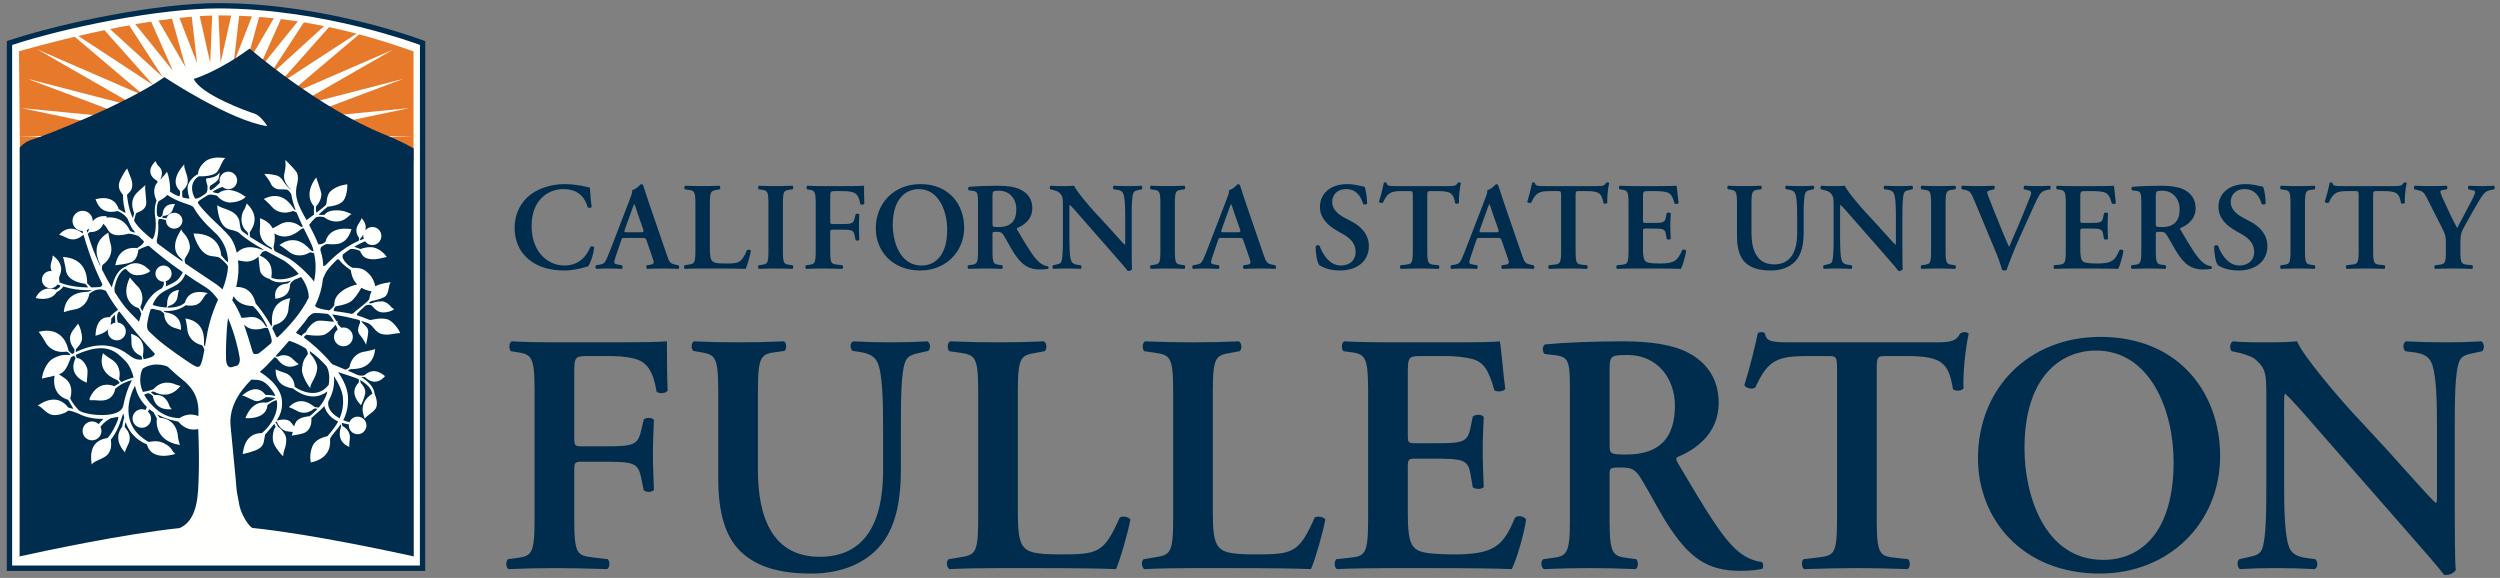 <svg xmlns="http://www.w3.org/2000/svg" width="186" height="43" viewBox="0 0 186 43">
  <rect x="0" y="0" width="186" height="43" fill="#808080" stroke="none"/>
  <g fill="none" fill-rule="evenodd">
    <path fill="#002D4D" d="M46.032 25.471C47.66 25.471 49.086 25.446 49.62 25.395 49.62 25.954 49.62 27.862 49.671 29.059 49.569 29.263 49.111 29.313 48.857 29.161 48.602 27.685 48.195 26.947 47.228 26.693 46.541 26.514 45.904 26.489 45.09 26.489L43.792 26.489C42.724 26.489 42.724 26.54 42.724 27.965L42.724 32.52C42.724 33.156 42.749 33.207 43.335 33.207L44.836 33.207C47.05 33.207 47.432 33.156 47.686 32.087L47.89 31.222C48.042 31.044 48.525 31.044 48.653 31.247 48.627 31.909 48.577 32.851 48.577 33.792 48.577 34.733 48.627 35.65 48.653 36.439 48.525 36.642 48.042 36.642 47.89 36.464L47.686 35.472C47.457 34.403 47.05 34.352 44.836 34.352L43.335 34.352C42.749 34.352 42.724 34.403 42.724 35.039L42.724 38.601C42.724 41.298 42.953 41.324 44.149 41.477L45.218 41.604C45.396 41.782 45.37 42.24 45.167 42.342 43.538 42.291 42.393 42.265 41.274 42.265 40.154 42.265 39.009 42.291 37.838 42.342 37.635 42.24 37.609 41.782 37.788 41.604L38.347 41.528C39.543 41.375 39.772 41.298 39.772 38.601L39.772 29.135C39.772 26.437 39.543 26.361 38.347 26.184L38.016 26.132C37.838 25.954 37.864 25.496 38.067 25.395 38.957 25.446 40.103 25.471 41.223 25.471L46.032 25.471M53.437 29.135C53.437 26.437 53.208 26.387 52.012 26.184L51.58 26.107C51.402 25.929 51.427 25.496 51.63 25.395 52.649 25.446 53.794 25.47 54.913 25.47 56.058 25.47 57.203 25.446 58.323 25.395 58.527 25.496 58.552 25.929 58.374 26.107L57.814 26.184C56.618 26.336 56.389 26.437 56.389 29.135L56.389 34.963C56.389 38.475 57.458 41.426 60.995 41.426 64.329 41.426 65.702 38.907 65.702 35.039L65.702 31.858C65.702 29.95 65.677 27.583 65.219 26.845 64.99 26.463 64.583 26.285 63.947 26.184L63.438 26.107C63.209 25.929 63.234 25.471 63.489 25.395 64.354 25.446 65.321 25.47 66.313 25.47 67.382 25.47 68.069 25.446 69.011 25.395 69.214 25.522 69.265 25.929 69.061 26.107L68.502 26.234C68.018 26.336 67.56 26.437 67.382 26.845 67.026 27.608 67.026 29.848 67.026 31.858L67.026 34.886C67.026 37.202 66.669 39.339 65.346 40.765 64.023 42.189 62.114 42.673 60.359 42.673 57.967 42.673 56.287 42.164 55.117 41.044 53.972 39.95 53.437 38.169 53.437 35.598L53.437 29.135M75.729 38.067C75.729 39.339 75.78 40.256 76.162 40.688 76.467 41.044 76.874 41.248 78.91 41.248 81.735 41.248 82.142 41.12 83.312 38.499 83.566 38.372 83.974 38.449 84.101 38.653 83.897 39.721 83.338 41.655 83.033 42.342 81.963 42.291 79.776 42.265 76.925 42.265L74.278 42.265C72.981 42.265 71.708 42.291 70.64 42.342 70.436 42.24 70.36 41.732 70.589 41.604L71.352 41.477C72.548 41.274 72.777 41.248 72.777 38.601L72.777 29.135C72.777 26.489 72.548 26.413 71.352 26.234L70.64 26.132C70.462 26.005 70.462 25.496 70.691 25.395 71.963 25.446 73.108 25.47 74.278 25.47 75.398 25.47 76.543 25.446 77.663 25.395 77.892 25.496 77.918 26.005 77.714 26.132L77.154 26.234C75.958 26.437 75.729 26.489 75.729 29.135L75.729 38.067M90.234 38.067C90.234 39.339 90.285 40.256 90.667 40.688 90.972 41.044 91.38 41.248 93.415 41.248 96.24 41.248 96.647 41.12 97.818 38.499 98.072 38.372 98.479 38.449 98.606 38.653 98.403 39.721 97.843 41.655 97.537 42.342 96.468 42.291 94.28 42.265 91.43 42.265L88.784 42.265C87.486 42.265 86.214 42.291 85.145 42.342 84.941 42.24 84.865 41.732 85.094 41.604L85.857 41.477C87.053 41.274 87.283 41.248 87.283 38.601L87.283 29.135C87.283 26.489 87.053 26.413 85.857 26.234L85.145 26.132C84.967 26.005 84.967 25.496 85.196 25.395 86.468 25.446 87.613 25.47 88.784 25.47 89.904 25.47 91.049 25.446 92.168 25.395 92.397 25.496 92.422 26.005 92.219 26.132L91.659 26.234C90.463 26.437 90.234 26.489 90.234 29.135L90.234 38.067M101.788 29.135C101.788 26.437 101.559 26.336 100.363 26.184L99.956 26.132C99.777 25.954 99.803 25.496 100.007 25.395 100.974 25.446 102.17 25.471 103.29 25.471L108.149 25.471C109.778 25.471 111.254 25.446 111.585 25.395 111.687 25.827 111.839 27.838 111.992 28.931 111.89 29.135 111.381 29.186 111.177 29.033 110.771 27.557 110.389 26.947 109.575 26.718 108.99 26.565 108.226 26.489 107.539 26.489L105.834 26.489C104.74 26.489 104.74 26.54 104.74 27.99L104.74 32.291C104.74 32.952 104.766 32.977 105.351 32.977L106.572 32.977C108.786 32.977 109.168 32.952 109.397 31.858L109.575 30.993C109.778 30.815 110.262 30.815 110.389 31.018 110.364 31.706 110.313 32.621 110.313 33.563 110.313 34.53 110.364 35.42 110.389 36.235 110.262 36.413 109.778 36.413 109.575 36.26L109.397 35.242C109.218 34.174 108.786 34.123 106.572 34.123L105.351 34.123C104.766 34.123 104.74 34.174 104.74 34.81L104.74 38.041C104.74 39.339 104.79 40.256 105.172 40.688 105.477 41.044 105.911 41.222 108.048 41.248 111.28 41.274 111.839 40.561 112.73 38.499 112.959 38.322 113.392 38.398 113.545 38.653 113.392 39.721 112.832 41.655 112.475 42.342 111.356 42.291 109.168 42.265 106.19 42.265L103.29 42.265C102.17 42.265 100.618 42.291 99.472 42.342 99.269 42.24 99.243 41.782 99.421 41.604L100.363 41.502C101.559 41.375 101.788 41.298 101.788 38.601L101.788 29.135M119.753 32.952C119.753 33.766 119.753 33.817 120.975 33.817 123.469 33.817 124.614 32.596 124.614 30.178 124.614 28.168 123.316 26.413 121.102 26.413 119.779 26.413 119.753 26.489 119.753 27.66L119.753 32.952zM116.802 29.288C116.802 26.845 116.776 26.54 115.58 26.413L114.918 26.336C114.74 26.158 114.74 25.75 114.944 25.623 116.547 25.471 118.71 25.395 120.796 25.395 122.782 25.395 124.512 25.649 125.632 26.26 126.93 26.947 127.871 28.143 127.871 29.975 127.871 32.316 126.064 33.486 124.818 33.996 124.665 34.072 124.716 34.275 124.818 34.428 126.853 37.863 128.125 40.026 129.321 41.019 130.034 41.629 130.772 41.782 131.077 41.808 131.205 41.91 131.205 42.189 131.128 42.317 130.822 42.393 130.339 42.469 129.449 42.469 127.006 42.469 125.683 41.477 124.13 39.11 123.443 38.041 122.731 36.642 122.12 35.65 121.662 34.886 121.382 34.784 120.542 34.784 119.779 34.784 119.753 34.81 119.753 35.344L119.753 38.601C119.753 41.298 119.982 41.375 121.178 41.528L121.739 41.604C121.917 41.782 121.891 42.24 121.687 42.342 120.568 42.291 119.423 42.265 118.303 42.265 117.184 42.265 116.039 42.291 114.868 42.342 114.664 42.24 114.588 41.782 114.817 41.604L115.377 41.528C116.572 41.375 116.802 41.298 116.802 38.601L116.802 29.288 116.802 29.288zM136.676 27.608C136.676 26.54 136.651 26.489 135.989 26.489L134.564 26.489C132.223 26.489 131.536 26.769 130.595 28.83 130.417 28.983 129.882 28.906 129.78 28.652 130.213 27.278 130.595 25.7 130.773 24.809 130.824 24.733 130.926 24.708 131.053 24.708 131.155 24.708 131.256 24.733 131.307 24.809 131.434 25.446 131.791 25.471 133.521 25.471L143.903 25.471C145.15 25.471 145.532 25.395 145.837 24.809 145.939 24.758 146.041 24.708 146.143 24.708 146.295 24.708 146.423 24.758 146.473 24.835 146.219 25.878 146.015 28.066 146.092 28.881 145.964 29.084 145.532 29.135 145.302 28.957 144.972 26.972 144.488 26.489 141.766 26.489L140.315 26.489C139.654 26.489 139.628 26.54 139.628 27.608L139.628 38.601C139.628 41.298 139.857 41.375 141.053 41.502L141.969 41.604C142.148 41.782 142.122 42.24 141.919 42.342 140.443 42.291 139.298 42.265 138.178 42.265 137.058 42.265 135.862 42.291 134.233 42.342 134.03 42.24 134.005 41.732 134.183 41.604L135.252 41.477C136.448 41.324 136.676 41.298 136.676 38.601L136.676 27.608M150.622 33.36C150.622 36.871 152.123 41.655 156.474 41.655 159.375 41.655 161.716 39.492 161.716 34.377 161.716 30.535 159.986 26.081 155.94 26.081 153.396 26.081 150.622 27.939 150.622 33.36zM165.177 33.919C165.177 38.932 161.36 42.673 156.22 42.673 150.469 42.673 147.161 38.627 147.161 34.097 147.161 28.906 150.927 25.064 156.271 25.064 162.149 25.064 165.177 29.288 165.177 33.919L165.177 33.919zM182.635 37.94C182.635 38.703 182.635 41.833 182.711 42.418 182.508 42.699 182.151 42.8 181.846 42.774 181.438 42.24 180.701 41.375 178.869 39.289L172.914 32.494C171.285 30.611 170.445 29.67 170.013 29.288 169.937 29.288 169.937 29.568 169.937 30.917L169.937 35.878C169.937 37.787 169.962 40.128 170.395 40.891 170.624 41.274 171.057 41.451 171.693 41.528L172.252 41.604C172.481 41.782 172.456 42.265 172.202 42.342 171.26 42.291 170.268 42.265 169.3 42.265 168.232 42.265 167.545 42.291 166.654 42.342 166.45 42.215 166.4 41.782 166.603 41.604L167.163 41.477C167.647 41.375 168.105 41.298 168.283 40.891 168.614 40.103 168.614 37.889 168.614 35.878L168.614 29.848C168.614 27.862 168.639 27.456 167.774 26.718 167.494 26.489 166.781 26.285 166.425 26.209L166.043 26.132C165.865 25.98 165.89 25.471 166.146 25.395 167.112 25.496 168.512 25.47 169.147 25.47 169.682 25.47 170.293 25.446 170.904 25.395 171.336 26.489 174.11 29.695 175.001 30.662L177.545 33.41C178.614 34.581 180.981 37.278 181.235 37.431 181.311 37.354 181.311 37.227 181.311 36.82L181.311 31.858C181.311 29.95 181.286 27.608 180.828 26.845 180.599 26.463 180.192 26.285 179.556 26.209L178.97 26.132C178.741 25.954 178.767 25.471 179.021 25.395 180.014 25.446 180.955 25.47 181.948 25.47 183.041 25.47 183.703 25.446 184.619 25.395 184.823 25.522 184.874 25.954 184.67 26.132L184.085 26.26C183.602 26.361 183.169 26.437 182.991 26.845 182.635 27.634 182.635 29.848 182.635 31.858L182.635 37.94M44.02 15.406C43.955 15.481 43.788 15.49 43.723 15.425 43.565 14.84 43.147 14.069 41.921 14.069 40.741 14.069 39.552 14.905 39.552 16.809 39.552 18.788 40.788 19.754 41.986 19.754 43.156 19.754 43.667 18.973 43.927 18.37 44.011 18.286 44.16 18.323 44.206 18.407 44.141 19.029 43.89 19.642 43.76 19.819 43.649 19.837 43.537 19.874 43.435 19.902 43.231 19.967 42.59 20.125 41.986 20.125 41.066 20.125 40.277 19.939 39.608 19.503 38.856 19.011 38.289 18.165 38.289 16.948 38.289 15.862 38.772 15.016 39.459 14.487 40.147 13.967 41.085 13.697 42.023 13.697 42.553 13.697 43.194 13.79 43.63 13.902 43.742 13.929 43.807 13.939 43.89 13.957 43.909 14.171 43.927 14.719 44.02 15.406M47.623 17.283C47.883 17.283 47.92 17.264 47.846 17.041L47.456 15.927C47.289 15.434 47.242 15.258 47.196 15.193L47.177 15.193C47.14 15.258 47.057 15.49 46.899 15.927L46.509 17.013C46.416 17.283 46.434 17.283 46.657 17.283L47.623 17.283zM46.509 17.701C46.267 17.701 46.276 17.701 46.193 17.952L45.812 19.066C45.627 19.614 45.664 19.633 46.007 19.689L46.276 19.735C46.341 19.8 46.332 19.967 46.258 20.004 45.96 19.985 45.654 19.985 45.274 19.977 44.967 19.977 44.679 19.985 44.354 20.004 44.289 19.958 44.28 19.819 44.345 19.735L44.623 19.689C44.893 19.642 44.995 19.568 45.134 19.261 45.246 19.02 45.394 18.63 45.589 18.128L46.861 14.821C46.973 14.524 47.066 14.301 47.038 14.143 47.363 14.078 47.67 13.697 47.688 13.697 47.763 13.697 47.809 13.725 47.846 13.772 47.995 14.19 48.116 14.626 48.264 15.044L49.602 18.936C49.815 19.559 49.862 19.614 50.336 19.707L50.475 19.735C50.549 19.8 50.549 19.958 50.484 20.004 50.103 19.985 49.76 19.977 49.277 19.977 48.877 19.977 48.469 19.995 48.143 20.004 48.069 19.958 48.06 19.791 48.116 19.735L48.32 19.707C48.654 19.661 48.701 19.605 48.561 19.215L48.125 17.952C48.041 17.701 48.004 17.701 47.744 17.701L46.509 17.701 46.509 17.701zM52.815 18.444C52.815 18.908 52.834 19.243 52.973 19.401 53.085 19.531 53.233 19.605 53.976 19.605 55.007 19.605 55.156 19.559 55.583 18.602 55.676 18.555 55.824 18.583 55.871 18.658 55.797 19.048 55.592 19.754 55.481 20.004 55.091 19.985 54.292 19.977 53.251 19.977L52.286 19.977C51.812 19.977 51.348 19.985 50.957 20.004 50.883 19.967 50.855 19.782 50.939 19.735L51.218 19.689C51.654 19.614 51.738 19.605 51.738 18.639L51.738 15.183C51.738 14.217 51.654 14.19 51.218 14.124L50.957 14.087C50.893 14.041 50.893 13.855 50.976 13.818 51.441 13.837 51.859 13.846 52.286 13.846 52.695 13.846 53.113 13.837 53.521 13.818 53.604 13.855 53.614 14.041 53.539 14.087L53.336 14.124C52.899 14.199 52.815 14.217 52.815 15.183L52.815 18.444M58.248 18.639C58.248 19.624 58.332 19.651 58.768 19.707L58.973 19.735C59.038 19.8 59.028 19.967 58.954 20.004 58.545 19.985 58.127 19.977 57.719 19.977 57.31 19.977 56.873 19.985 56.465 20.004 56.39 19.967 56.381 19.8 56.446 19.735L56.65 19.707C57.087 19.651 57.171 19.624 57.171 18.639L57.171 15.183C57.171 14.199 57.087 14.171 56.65 14.115L56.446 14.087C56.381 14.022 56.39 13.855 56.465 13.818 56.873 13.837 57.291 13.846 57.719 13.846 58.127 13.846 58.545 13.837 58.954 13.818 59.028 13.855 59.038 14.022 58.973 14.087L58.768 14.115C58.332 14.171 58.248 14.199 58.248 15.183L58.248 18.639M62.976 13.846C63.57 13.846 64.09 13.837 64.285 13.818 64.285 14.022 64.285 14.719 64.304 15.156 64.267 15.23 64.1 15.248 64.007 15.193 63.914 14.654 63.765 14.385 63.412 14.292 63.161 14.227 62.929 14.217 62.632 14.217L62.158 14.217C61.768 14.217 61.768 14.236 61.768 14.756L61.768 16.419C61.768 16.651 61.777 16.67 61.991 16.67L62.539 16.67C63.347 16.67 63.486 16.651 63.579 16.261L63.654 15.945C63.709 15.88 63.886 15.88 63.932 15.954 63.923 16.196 63.905 16.54 63.905 16.883 63.905 17.227 63.923 17.561 63.932 17.849 63.886 17.924 63.709 17.924 63.654 17.859L63.579 17.496C63.496 17.106 63.347 17.088 62.539 17.088L61.991 17.088C61.777 17.088 61.768 17.106 61.768 17.339L61.768 18.639C61.768 19.624 61.852 19.633 62.288 19.689L62.678 19.735C62.743 19.8 62.734 19.967 62.66 20.004 62.065 19.985 61.647 19.977 61.239 19.977 60.83 19.977 60.412 19.985 59.985 20.004 59.91 19.967 59.901 19.8 59.966 19.735L60.17 19.707C60.607 19.651 60.69 19.624 60.69 18.639L60.69 15.183C60.69 14.199 60.607 14.171 60.17 14.106L60.05 14.087C59.985 14.022 59.994 13.855 60.068 13.818 60.393 13.837 60.811 13.846 61.22 13.846L62.976 13.846M66.421 16.725C66.421 18.007 66.969 19.754 68.557 19.754 69.616 19.754 70.471 18.964 70.471 17.097 70.471 15.694 69.839 14.069 68.362 14.069 67.433 14.069 66.421 14.747 66.421 16.725zM71.734 16.93C71.734 18.76 70.341 20.125 68.464 20.125 66.365 20.125 65.158 18.648 65.158 16.995 65.158 15.1 66.533 13.697 68.483 13.697 70.629 13.697 71.734 15.239 71.734 16.93L71.734 16.93zM73.841 16.577C73.841 16.874 73.841 16.893 74.287 16.893 75.197 16.893 75.616 16.447 75.616 15.564 75.616 14.83 75.142 14.19 74.334 14.19 73.851 14.19 73.841 14.217 73.841 14.645L73.841 16.577zM72.764 15.239C72.764 14.347 72.755 14.236 72.318 14.19L72.077 14.162C72.012 14.097 72.012 13.948 72.086 13.902 72.671 13.846 73.46 13.818 74.222 13.818 74.947 13.818 75.578 13.911 75.987 14.134 76.461 14.385 76.805 14.821 76.805 15.49 76.805 16.345 76.145 16.772 75.69 16.958 75.634 16.986 75.653 17.06 75.69 17.116 76.433 18.37 76.897 19.159 77.334 19.521 77.594 19.744 77.863 19.8 77.975 19.809 78.021 19.847 78.021 19.948 77.994 19.995 77.882 20.023 77.706 20.05 77.38 20.05 76.489 20.05 76.006 19.689 75.439 18.825 75.188 18.435 74.928 17.924 74.705 17.561 74.538 17.283 74.436 17.246 74.129 17.246 73.851 17.246 73.841 17.255 73.841 17.45L73.841 18.639C73.841 19.624 73.925 19.651 74.361 19.707L74.566 19.735C74.631 19.8 74.622 19.967 74.547 20.004 74.139 19.985 73.721 19.977 73.312 19.977 72.904 19.977 72.486 19.985 72.058 20.004 71.984 19.967 71.956 19.8 72.04 19.735L72.244 19.707C72.681 19.651 72.764 19.624 72.764 18.639L72.764 15.239 72.764 15.239zM84.198 18.397C84.198 18.676 84.198 19.819 84.226 20.032 84.151 20.134 84.021 20.171 83.91 20.162 83.761 19.967 83.492 19.651 82.823 18.89L80.649 16.41C80.055 15.722 79.749 15.379 79.591 15.239 79.563 15.239 79.563 15.341 79.563 15.834L79.563 17.645C79.563 18.342 79.572 19.196 79.73 19.475 79.814 19.614 79.972 19.679 80.204 19.707L80.408 19.735C80.492 19.8 80.483 19.977 80.39 20.004 80.046 19.985 79.684 19.977 79.331 19.977 78.941 19.977 78.69 19.985 78.365 20.004 78.29 19.958 78.272 19.8 78.346 19.735L78.55 19.689C78.727 19.651 78.894 19.624 78.959 19.475 79.08 19.187 79.08 18.379 79.08 17.645L79.08 15.444C79.08 14.719 79.089 14.57 78.773 14.301 78.671 14.217 78.411 14.143 78.281 14.115L78.142 14.087C78.077 14.032 78.086 13.846 78.179 13.818 78.532 13.855 79.043 13.846 79.275 13.846 79.47 13.846 79.693 13.837 79.916 13.818 80.074 14.217 81.086 15.388 81.411 15.741L82.34 16.744C82.73 17.171 83.594 18.156 83.687 18.212 83.715 18.184 83.715 18.137 83.715 17.989L83.715 16.177C83.715 15.481 83.705 14.626 83.538 14.347 83.455 14.208 83.306 14.143 83.074 14.115L82.86 14.087C82.776 14.022 82.786 13.846 82.879 13.818 83.241 13.837 83.585 13.846 83.947 13.846 84.346 13.846 84.588 13.837 84.922 13.818 84.997 13.864 85.015 14.022 84.941 14.087L84.727 14.134C84.551 14.171 84.393 14.199 84.328 14.347 84.198 14.635 84.198 15.444 84.198 16.177L84.198 18.397M87.41 18.639C87.41 19.624 87.494 19.651 87.93 19.707L88.135 19.735C88.2 19.8 88.19 19.967 88.116 20.004 87.707 19.985 87.289 19.977 86.881 19.977 86.472 19.977 86.036 19.985 85.627 20.004 85.553 19.967 85.544 19.8 85.609 19.735L85.813 19.707C86.25 19.651 86.333 19.624 86.333 18.639L86.333 15.183C86.333 14.199 86.25 14.171 85.813 14.115L85.609 14.087C85.544 14.022 85.553 13.855 85.627 13.818 86.036 13.837 86.454 13.846 86.881 13.846 87.289 13.846 87.707 13.837 88.116 13.818 88.19 13.855 88.2 14.022 88.135 14.087L87.93 14.115C87.494 14.171 87.41 14.199 87.41 15.183L87.41 18.639M92.027 17.283C92.287 17.283 92.324 17.264 92.25 17.041L91.86 15.927C91.692 15.434 91.646 15.258 91.6 15.193L91.581 15.193C91.544 15.258 91.46 15.49 91.302 15.927L90.912 17.013C90.819 17.283 90.838 17.283 91.061 17.283L92.027 17.283zM90.912 17.701C90.671 17.701 90.68 17.701 90.596 17.952L90.215 19.066C90.03 19.614 90.067 19.633 90.411 19.689L90.68 19.735C90.745 19.8 90.736 19.967 90.661 20.004 90.364 19.985 90.058 19.985 89.677 19.977 89.37 19.977 89.082 19.985 88.757 20.004 88.692 19.958 88.683 19.819 88.748 19.735L89.026 19.689C89.296 19.642 89.398 19.568 89.537 19.261 89.649 19.02 89.797 18.63 89.993 18.128L91.265 14.821C91.377 14.524 91.47 14.301 91.442 14.143 91.767 14.078 92.073 13.697 92.092 13.697 92.166 13.697 92.213 13.725 92.25 13.772 92.398 14.19 92.519 14.626 92.668 15.044L94.005 18.936C94.219 19.559 94.266 19.614 94.739 19.707L94.878 19.735C94.952 19.8 94.952 19.958 94.887 20.004 94.507 19.985 94.163 19.977 93.68 19.977 93.281 19.977 92.872 19.995 92.547 20.004 92.473 19.958 92.463 19.791 92.519 19.735L92.724 19.707C93.058 19.661 93.104 19.605 92.965 19.215L92.528 17.952C92.445 17.701 92.408 17.701 92.148 17.701L90.912 17.701 90.912 17.701zM98.165 19.735C97.998 19.54 97.877 18.899 97.887 18.323 97.943 18.23 98.1 18.221 98.175 18.286 98.342 18.76 98.844 19.754 99.754 19.754 100.46 19.754 100.859 19.326 100.859 18.76 100.859 18.23 100.608 17.803 99.912 17.413L99.512 17.19C98.816 16.8 98.203 16.233 98.203 15.397 98.203 14.477 98.89 13.697 100.246 13.697 100.729 13.697 101.082 13.809 101.518 13.892 101.62 14.097 101.713 14.71 101.713 15.146 101.667 15.23 101.5 15.239 101.416 15.174 101.277 14.691 100.952 14.069 100.163 14.069 99.419 14.069 99.113 14.552 99.113 15.044 99.113 15.434 99.382 15.852 99.995 16.177L100.571 16.484C101.175 16.8 101.843 17.376 101.843 18.314 101.843 19.373 101.036 20.125 99.689 20.125 98.834 20.125 98.351 19.847 98.165 19.735M105.113 14.626C105.113 14.236 105.103 14.217 104.862 14.217L104.342 14.217C103.487 14.217 103.236 14.32 102.893 15.072 102.828 15.128 102.632 15.1 102.595 15.007 102.753 14.505 102.893 13.929 102.958 13.604 102.976 13.576 103.013 13.567 103.06 13.567 103.097 13.567 103.134 13.576 103.153 13.604 103.199 13.837 103.329 13.846 103.961 13.846L107.751 13.846C108.206 13.846 108.345 13.818 108.456 13.604 108.493 13.586 108.531 13.567 108.568 13.567 108.623 13.567 108.67 13.586 108.688 13.614 108.596 13.994 108.521 14.793 108.549 15.091 108.503 15.165 108.345 15.183 108.262 15.118 108.141 14.394 107.964 14.217 106.97 14.217L106.441 14.217C106.199 14.217 106.19 14.236 106.19 14.626L106.19 18.639C106.19 19.624 106.274 19.651 106.71 19.698L107.045 19.735C107.11 19.8 107.1 19.967 107.026 20.004 106.487 19.985 106.069 19.977 105.661 19.977 105.252 19.977 104.815 19.985 104.221 20.004 104.147 19.967 104.137 19.782 104.202 19.735L104.592 19.689C105.029 19.633 105.113 19.624 105.113 18.639L105.113 14.626M111.242 17.283C111.503 17.283 111.54 17.264 111.465 17.041L111.075 15.927C110.908 15.434 110.862 15.258 110.815 15.193L110.797 15.193C110.759 15.258 110.676 15.49 110.518 15.927L110.128 17.013C110.035 17.283 110.053 17.283 110.276 17.283L111.242 17.283zM110.128 17.701C109.886 17.701 109.896 17.701 109.812 17.952L109.431 19.066C109.245 19.614 109.282 19.633 109.626 19.689L109.896 19.735C109.961 19.8 109.951 19.967 109.877 20.004 109.58 19.985 109.273 19.985 108.892 19.977 108.586 19.977 108.298 19.985 107.973 20.004 107.908 19.958 107.898 19.819 107.963 19.735L108.242 19.689C108.511 19.642 108.614 19.568 108.753 19.261 108.864 19.02 109.013 18.63 109.208 18.128L110.481 14.821C110.592 14.524 110.685 14.301 110.657 14.143 110.982 14.078 111.289 13.697 111.307 13.697 111.382 13.697 111.428 13.725 111.465 13.772 111.614 14.19 111.735 14.626 111.883 15.044L113.221 18.936C113.435 19.559 113.481 19.614 113.955 19.707L114.094 19.735C114.169 19.8 114.169 19.958 114.104 20.004 113.723 19.985 113.379 19.977 112.896 19.977 112.496 19.977 112.088 19.995 111.763 20.004 111.688 19.958 111.679 19.791 111.735 19.735L111.939 19.707C112.274 19.661 112.32 19.605 112.181 19.215L111.744 17.952C111.66 17.701 111.623 17.701 111.363 17.701L110.128 17.701 110.128 17.701zM116.146 14.626C116.146 14.236 116.137 14.217 115.895 14.217L115.375 14.217C114.521 14.217 114.27 14.32 113.926 15.072 113.861 15.128 113.666 15.1 113.629 15.007 113.787 14.505 113.926 13.929 113.992 13.604 114.01 13.576 114.047 13.567 114.094 13.567 114.131 13.567 114.168 13.576 114.187 13.604 114.233 13.837 114.363 13.846 114.995 13.846L118.784 13.846C119.239 13.846 119.379 13.818 119.49 13.604 119.527 13.586 119.564 13.567 119.602 13.567 119.657 13.567 119.704 13.586 119.722 13.614 119.63 13.994 119.555 14.793 119.583 15.091 119.537 15.165 119.379 15.183 119.295 15.118 119.174 14.394 118.998 14.217 118.004 14.217L117.474 14.217C117.233 14.217 117.224 14.236 117.224 14.626L117.224 18.639C117.224 19.624 117.307 19.651 117.744 19.698L118.078 19.735C118.143 19.8 118.134 19.967 118.06 20.004 117.521 19.985 117.103 19.977 116.694 19.977 116.285 19.977 115.849 19.985 115.254 20.004 115.18 19.967 115.171 19.782 115.236 19.735L115.626 19.689C116.062 19.633 116.146 19.624 116.146 18.639L116.146 14.626M121.162 15.183C121.162 14.199 121.078 14.162 120.641 14.106L120.493 14.087C120.428 14.022 120.437 13.855 120.511 13.818 120.864 13.837 121.301 13.846 121.71 13.846L123.483 13.846C124.078 13.846 124.617 13.837 124.738 13.818 124.775 13.976 124.83 14.71 124.886 15.109 124.849 15.183 124.663 15.202 124.589 15.146 124.44 14.608 124.301 14.385 124.004 14.301 123.79 14.245 123.511 14.217 123.26 14.217L122.638 14.217C122.239 14.217 122.239 14.236 122.239 14.765L122.239 16.335C122.239 16.577 122.249 16.586 122.462 16.586L122.908 16.586C123.716 16.586 123.855 16.577 123.939 16.177L124.004 15.862C124.078 15.797 124.254 15.797 124.301 15.871 124.292 16.122 124.273 16.456 124.273 16.8 124.273 17.153 124.292 17.478 124.301 17.775 124.254 17.84 124.078 17.84 124.004 17.784L123.939 17.413C123.874 17.023 123.716 17.004 122.908 17.004L122.462 17.004C122.249 17.004 122.239 17.023 122.239 17.255L122.239 18.435C122.239 18.908 122.257 19.243 122.397 19.401 122.508 19.531 122.666 19.596 123.446 19.605 124.626 19.614 124.83 19.354 125.155 18.602 125.239 18.537 125.397 18.565 125.453 18.658 125.397 19.048 125.193 19.754 125.063 20.004 124.654 19.985 123.855 19.977 122.768 19.977L121.71 19.977C121.301 19.977 120.734 19.985 120.316 20.004 120.242 19.967 120.233 19.8 120.298 19.735L120.641 19.698C121.078 19.651 121.162 19.624 121.162 18.639L121.162 15.183M129.232 15.183C129.232 14.199 129.148 14.18 128.712 14.106L128.554 14.078C128.489 14.013 128.499 13.855 128.572 13.818 128.944 13.837 129.362 13.846 129.771 13.846 130.189 13.846 130.607 13.837 131.015 13.818 131.09 13.855 131.099 14.013 131.034 14.078L130.83 14.106C130.393 14.162 130.309 14.199 130.309 15.183L130.309 17.311C130.309 18.593 130.7 19.67 131.991 19.67 133.208 19.67 133.709 18.75 133.709 17.339L133.709 16.177C133.709 15.481 133.7 14.617 133.533 14.347 133.449 14.208 133.3 14.143 133.068 14.106L132.883 14.078C132.799 14.013 132.808 13.846 132.901 13.818 133.217 13.837 133.57 13.846 133.932 13.846 134.322 13.846 134.573 13.837 134.917 13.818 134.991 13.864 135.01 14.013 134.935 14.078L134.731 14.124C134.555 14.162 134.387 14.199 134.322 14.347 134.192 14.626 134.192 15.444 134.192 16.177L134.192 17.283C134.192 18.128 134.062 18.908 133.579 19.429 133.096 19.948 132.4 20.125 131.759 20.125 130.885 20.125 130.272 19.939 129.845 19.531 129.427 19.131 129.232 18.481 129.232 17.543L129.232 15.183M141.538 18.397C141.538 18.676 141.538 19.819 141.566 20.032 141.492 20.134 141.362 20.171 141.251 20.162 141.102 19.967 140.832 19.651 140.164 18.89L137.99 16.41C137.395 15.722 137.089 15.379 136.931 15.239 136.903 15.239 136.903 15.341 136.903 15.834L136.903 17.645C136.903 18.342 136.912 19.196 137.07 19.475 137.154 19.614 137.312 19.679 137.544 19.707L137.748 19.735C137.832 19.8 137.823 19.977 137.73 20.004 137.386 19.985 137.024 19.977 136.671 19.977 136.281 19.977 136.03 19.985 135.705 20.004 135.631 19.958 135.612 19.8 135.686 19.735L135.891 19.689C136.067 19.651 136.234 19.624 136.299 19.475 136.42 19.187 136.42 18.379 136.42 17.645L136.42 15.444C136.42 14.719 136.429 14.57 136.114 14.301 136.011 14.217 135.751 14.143 135.621 14.115L135.482 14.087C135.417 14.032 135.426 13.846 135.519 13.818 135.872 13.855 136.383 13.846 136.615 13.846 136.81 13.846 137.033 13.837 137.256 13.818 137.414 14.217 138.427 15.388 138.752 15.741L139.681 16.744C140.071 17.171 140.935 18.156 141.028 18.212 141.055 18.184 141.055 18.137 141.055 17.989L141.055 16.177C141.055 15.481 141.046 14.626 140.879 14.347 140.795 14.208 140.647 14.143 140.414 14.115L140.201 14.087C140.117 14.022 140.126 13.846 140.219 13.818 140.582 13.837 140.925 13.846 141.288 13.846 141.687 13.846 141.929 13.837 142.263 13.818 142.337 13.864 142.356 14.022 142.282 14.087L142.068 14.134C141.891 14.171 141.734 14.199 141.668 14.347 141.538 14.635 141.538 15.444 141.538 16.177L141.538 18.397M144.751 18.639C144.751 19.624 144.835 19.651 145.272 19.707L145.476 19.735C145.541 19.8 145.532 19.967 145.457 20.004 145.049 19.985 144.631 19.977 144.222 19.977 143.813 19.977 143.377 19.985 142.968 20.004 142.894 19.967 142.884 19.8 142.949 19.735L143.154 19.707C143.59 19.651 143.674 19.624 143.674 18.639L143.674 15.183C143.674 14.199 143.59 14.171 143.154 14.115L142.949 14.087C142.884 14.022 142.894 13.855 142.968 13.818 143.377 13.837 143.795 13.846 144.222 13.846 144.631 13.846 145.049 13.837 145.457 13.818 145.532 13.855 145.541 14.022 145.476 14.087L145.272 14.115C144.835 14.171 144.751 14.199 144.751 15.183L144.751 18.639M150.259 17.673C149.878 18.518 149.451 19.605 149.293 20.078 149.275 20.106 149.2 20.125 149.135 20.125 149.07 20.125 149.005 20.106 148.959 20.078 148.847 19.707 148.699 19.252 148.532 18.862L146.906 14.951C146.646 14.329 146.562 14.199 146.191 14.124L145.968 14.078C145.903 14.013 145.903 13.846 145.996 13.818 146.358 13.837 146.757 13.846 147.12 13.846 147.538 13.846 147.854 13.837 148.346 13.818 148.429 13.874 148.439 14.022 148.355 14.087L148.123 14.143C147.919 14.19 147.844 14.236 147.844 14.31 147.844 14.394 147.919 14.598 148.299 15.546L148.968 17.199C149.135 17.617 149.386 18.165 149.479 18.379 149.98 17.208 150.538 15.927 151.03 14.663 151.179 14.292 151.151 14.217 150.872 14.152L150.603 14.087C150.538 14.013 150.547 13.864 150.621 13.818 151.002 13.837 151.318 13.846 151.615 13.846 151.949 13.846 152.256 13.837 152.516 13.818 152.59 13.864 152.581 14.013 152.535 14.087L152.302 14.134C152.089 14.18 151.885 14.245 151.727 14.515 151.466 14.961 151.206 15.583 150.779 16.521L150.259 17.673M153.695 15.183C153.695 14.199 153.612 14.162 153.175 14.106L153.027 14.087C152.962 14.022 152.971 13.855 153.045 13.818 153.398 13.837 153.835 13.846 154.243 13.846L156.018 13.846C156.612 13.846 157.15 13.837 157.271 13.818 157.308 13.976 157.364 14.71 157.42 15.109 157.383 15.183 157.197 15.202 157.123 15.146 156.974 14.608 156.835 14.385 156.537 14.301 156.324 14.245 156.045 14.217 155.795 14.217L155.172 14.217C154.773 14.217 154.773 14.236 154.773 14.765L154.773 16.335C154.773 16.577 154.782 16.586 154.996 16.586L155.442 16.586C156.25 16.586 156.389 16.577 156.472 16.177L156.537 15.862C156.612 15.797 156.788 15.797 156.835 15.871 156.825 16.122 156.807 16.456 156.807 16.8 156.807 17.153 156.825 17.478 156.835 17.775 156.788 17.84 156.612 17.84 156.537 17.784L156.472 17.413C156.408 17.023 156.25 17.004 155.442 17.004L154.996 17.004C154.782 17.004 154.773 17.023 154.773 17.255L154.773 18.435C154.773 18.908 154.791 19.243 154.931 19.401 155.042 19.531 155.2 19.596 155.98 19.605 157.16 19.614 157.364 19.354 157.689 18.602 157.773 18.537 157.931 18.565 157.986 18.658 157.931 19.048 157.726 19.754 157.596 20.004 157.188 19.985 156.389 19.977 155.302 19.977L154.243 19.977C153.835 19.977 153.268 19.985 152.85 20.004 152.776 19.967 152.766 19.8 152.831 19.735L153.175 19.698C153.612 19.651 153.695 19.624 153.695 18.639L153.695 15.183M160.391 16.577C160.391 16.874 160.391 16.893 160.837 16.893 161.747 16.893 162.165 16.447 162.165 15.564 162.165 14.83 161.692 14.19 160.884 14.19 160.401 14.19 160.391 14.217 160.391 14.645L160.391 16.577zM159.314 15.239C159.314 14.347 159.304 14.236 158.868 14.19L158.626 14.162C158.561 14.097 158.561 13.948 158.636 13.902 159.221 13.846 160.01 13.818 160.772 13.818 161.497 13.818 162.128 13.911 162.537 14.134 163.011 14.385 163.354 14.821 163.354 15.49 163.354 16.345 162.695 16.772 162.24 16.958 162.184 16.986 162.203 17.06 162.24 17.116 162.982 18.37 163.447 19.159 163.883 19.521 164.144 19.744 164.413 19.8 164.524 19.809 164.571 19.847 164.571 19.948 164.543 19.995 164.432 20.023 164.255 20.05 163.93 20.05 163.039 20.05 162.556 19.689 161.989 18.825 161.738 18.435 161.478 17.924 161.255 17.561 161.088 17.283 160.986 17.246 160.679 17.246 160.401 17.246 160.391 17.255 160.391 17.45L160.391 18.639C160.391 19.624 160.475 19.651 160.911 19.707L161.116 19.735C161.181 19.8 161.172 19.967 161.097 20.004 160.689 19.985 160.271 19.977 159.862 19.977 159.453 19.977 159.035 19.985 158.608 20.004 158.533 19.967 158.506 19.8 158.589 19.735L158.794 19.707C159.23 19.651 159.314 19.624 159.314 18.639L159.314 15.239 159.314 15.239zM165.016 19.735C164.849 19.54 164.728 18.899 164.738 18.323 164.793 18.23 164.951 18.221 165.026 18.286 165.193 18.76 165.694 19.754 166.605 19.754 167.311 19.754 167.71 19.326 167.71 18.76 167.71 18.23 167.459 17.803 166.763 17.413L166.363 17.19C165.667 16.8 165.053 16.233 165.053 15.397 165.053 14.477 165.741 13.697 167.097 13.697 167.58 13.697 167.933 13.809 168.37 13.892 168.472 14.097 168.565 14.71 168.565 15.146 168.518 15.23 168.351 15.239 168.267 15.174 168.128 14.691 167.803 14.069 167.013 14.069 166.27 14.069 165.964 14.552 165.964 15.044 165.964 15.434 166.233 15.852 166.846 16.177L167.422 16.484C168.026 16.8 168.695 17.376 168.695 18.314 168.695 19.373 167.887 20.125 166.54 20.125 165.685 20.125 165.202 19.847 165.016 19.735M171.49 18.639C171.49 19.624 171.573 19.651 172.01 19.707L172.214 19.735C172.279 19.8 172.27 19.967 172.196 20.004 171.787 19.985 171.369 19.977 170.96 19.977 170.552 19.977 170.115 19.985 169.707 20.004 169.632 19.967 169.623 19.8 169.688 19.735L169.893 19.707C170.329 19.651 170.412 19.624 170.412 18.639L170.412 15.183C170.412 14.199 170.329 14.171 169.893 14.115L169.688 14.087C169.623 14.022 169.632 13.855 169.707 13.818 170.115 13.837 170.533 13.846 170.96 13.846 171.369 13.846 171.787 13.837 172.196 13.818 172.27 13.855 172.279 14.022 172.214 14.087L172.01 14.115C171.573 14.171 171.49 14.199 171.49 15.183L171.49 18.639M175.484 14.626C175.484 14.236 175.474 14.217 175.233 14.217L174.713 14.217C173.858 14.217 173.607 14.32 173.263 15.072 173.198 15.128 173.003 15.1 172.966 15.007 173.124 14.505 173.263 13.929 173.329 13.604 173.347 13.576 173.384 13.567 173.431 13.567 173.468 13.567 173.505 13.576 173.524 13.604 173.57 13.837 173.7 13.846 174.332 13.846L178.121 13.846C178.576 13.846 178.716 13.818 178.827 13.604 178.864 13.586 178.901 13.567 178.939 13.567 178.994 13.567 179.041 13.586 179.059 13.614 178.966 13.994 178.892 14.793 178.92 15.091 178.874 15.165 178.716 15.183 178.632 15.118 178.511 14.394 178.335 14.217 177.341 14.217L176.811 14.217C176.57 14.217 176.561 14.236 176.561 14.626L176.561 18.639C176.561 19.624 176.645 19.651 177.081 19.698L177.415 19.735C177.48 19.8 177.471 19.967 177.397 20.004 176.858 19.985 176.44 19.977 176.032 19.977 175.623 19.977 175.186 19.985 174.592 20.004 174.518 19.967 174.508 19.782 174.573 19.735L174.963 19.689C175.4 19.633 175.484 19.624 175.484 18.639L175.484 14.626M181.975 18.091C181.975 17.571 181.929 17.431 181.678 16.939L180.563 14.738C180.359 14.338 180.285 14.236 179.866 14.143L179.625 14.087C179.569 14.022 179.588 13.846 179.662 13.818 180.062 13.837 180.452 13.846 180.833 13.846 181.241 13.846 181.808 13.837 182.022 13.818 182.096 13.855 182.114 14.022 182.04 14.087L181.761 14.134C181.613 14.162 181.566 14.18 181.566 14.255 181.566 14.329 181.594 14.431 181.734 14.738 182.096 15.536 182.44 16.289 182.811 16.967 183.192 16.261 183.536 15.611 183.897 14.914 184.055 14.598 184.148 14.394 184.148 14.292 184.148 14.199 184.065 14.171 183.935 14.152L183.656 14.087C183.591 14.022 183.591 13.864 183.684 13.818 184.093 13.837 184.38 13.846 184.659 13.846 184.947 13.846 185.244 13.837 185.542 13.818 185.625 13.864 185.625 14.013 185.56 14.087L185.291 14.143C184.873 14.227 184.761 14.394 184.278 15.211 183.963 15.741 183.684 16.252 183.396 16.772 183.118 17.255 183.053 17.45 183.053 18.082L183.053 18.639C183.053 19.624 183.136 19.651 183.591 19.698L183.944 19.735C184.009 19.8 184 19.967 183.925 20.004 183.35 19.985 182.932 19.977 182.523 19.977 182.096 19.977 181.678 19.985 181.176 20.004 181.102 19.967 181.093 19.8 181.158 19.735L181.455 19.698C181.892 19.642 181.975 19.624 181.975 18.639L181.975 18.091"/>
    <path fill="#FFFFFE" d="M16.225,0.43 C11.853,0.43 4.839,1.828 0.705,3.203 L0.705,42.276 L31.437,42.276 L31.444,3.202 C31.444,3.202 24.234,0.43 16.225,0.43"/>
    <path fill="#002D4D" d="M0.506,42.475 L0.506,3.061 L0.642,3.015 C4.801,1.633 11.814,0.233 16.226,0.231 L16.226,0.628 C11.938,0.626 5.028,1.993 0.903,3.346 L0.903,42.077 L31.239,42.077 L31.244,3.341 C30.788,3.176 29.137,2.591 26.774,2.006 C23.985,1.316 20.204,0.626 16.226,0.627 L16.226,0.231 C24.278,0.233 31.502,3.014 31.514,3.017 L31.641,3.066 L31.635,42.475 L0.506,42.475"/>
    <path fill="#E7792B" d="M1.478,11.019 L1.413,3.819 C1.413,3.819 10.408,1.146 16.416,1.146 C22.421,1.146 27.428,2.645 30.765,3.821 C30.763,4.34 30.765,11.329 30.765,12.009 C30.342,12.009 1.478,12.088 1.478,12.088 L1.478,11.019"/>
    <polyline fill="#FFFFFE" points="30.671 10.186 21.712 9.871 30.451 8.042 22.027 8.862 30.008 5.864 21.712 8.012 29.251 3.688 21.27 7.158 26.917 2.387 26.753 2.355 20.64 6.338 24.607 1.874 24.248 1.819 19.946 5.739 22.685 1.541 22.279 1.442 19.187 5.266 20.954 1.301 20.455 1.225 18.241 5.013 19.311 1.154 18.774 1.138 17.387 4.697 17.805 1.093 17.226 1.052 16.411 4.666 16.252 1.067 16.105 1.067 15.792 1.037 15.639 4.666 14.841 1.126 14.256 1.154 14.662 4.697 13.296 1.197 12.765 1.27 13.809 5.013 11.744 1.457 11.23 1.574 12.864 5.266 10.007 1.726 9.55 1.79 12.107 5.739 8.055 2.041 7.668 2.124 11.412 6.338 5.731 2.615 5.452 2.644 10.782 7.158 2.801 3.688 10.34 8.012 2.043 5.864 10.024 8.862 1.602 8.042 10.34 9.871 1.381 10.186 16.197 10.247 16.196 10.186 30.671 10.186"/>
    <path fill="#002D4D" d="M30.778,11.043 C29.633,10.388 28.676,10.038 28.676,10.038 C23.686,8.033 18.572,3.614 18.572,3.614 C16.158,5.374 14.419,5.872 14.419,5.872 C14.91,7.017 18.367,8.279 18.9,8.441 C19.431,8.605 19.883,9.385 19.883,9.385 C17.098,8.973 12.23,5.741 12.23,5.741 C9.408,7.746 3.066,10.201 2.453,10.364 C1.839,10.526 1.468,10.977 1.468,10.977 C1.468,13.917 1.459,41.445 1.459,41.445 L30.783,41.445 L30.778,11.043"/>
    <path fill="#FFFFFE" d="M14.342,27.144 C13.997,26.937 12.279,25.764 11.605,25.143 C11.446,24.997 11.254,24.817 11.05,24.623 C10.981,24.521 10.905,24.335 10.956,24.047 C10.979,23.909 11.044,23.48 11.211,23.009 C11.289,22.982 11.372,22.968 11.451,22.993 C11.53,23.019 11.694,23.061 11.9,23.094 C12.029,23.155 12.207,23.302 12.212,23.341 C12.228,23.976 12.632,24.276 12.954,24.384 C13.184,24.461 13.403,24.511 13.46,24.553 C13.542,23.343 12.428,23.271 12.303,23.232 C12.253,23.216 12.199,23.171 12.151,23.124 C12.644,23.166 13.291,23.116 13.823,22.707 C13.895,22.727 14.529,22.83 14.846,22.533 C15.163,22.237 15.203,21.899 15.469,21.817 C15.203,21.736 14.058,21.45 13.751,22.523 C13.689,22.585 13.318,22.92 12.446,22.886 C12.474,22.824 12.514,22.774 12.537,22.767 C13.046,22.652 13.186,22.266 13.204,22.103 C13.222,21.94 13.289,21.621 13.314,21.569 C12.326,21.695 12.446,22.604 12.434,22.711 C12.428,22.768 12.404,22.832 12.384,22.881 C12.117,22.866 11.812,22.822 11.45,22.722 C11.406,22.695 11.377,22.673 11.356,22.653 C11.451,22.45 11.567,22.25 11.712,22.073 C12.107,21.589 12.874,21.421 13.312,21.066 C13.56,20.865 13.701,20.617 13.786,20.383 C14.305,20.74 14.825,21.078 15.316,21.378 C15.653,21.583 15.953,21.906 16.222,22.288 C15.685,23.515 15.481,24.335 15.301,25.457 C15.281,25.581 15.263,25.688 15.245,25.793 C15.222,25.767 15.187,25.71 15.177,25.591 C15.162,25.417 15.394,23.941 13.789,23.693 C13.828,23.779 13.924,24.302 13.946,24.568 C13.97,24.835 14.182,25.47 15.007,25.678 C15.058,25.696 15.171,25.871 15.203,26.034 C15.062,26.822 14.986,27.028 14.91,27.167 C14.818,27.336 14.687,27.351 14.342,27.144 Z M14.76,30.956 C14.023,30.662 13.517,31.009 13.338,31.116 C12.678,31.07 11.925,30.938 11.022,29.813 C10.902,29.663 10.807,29.515 10.727,29.371 C10.731,29.368 10.729,29.361 10.734,29.359 C10.844,29.316 10.966,29.244 11.047,29.261 C11.128,29.278 11.271,29.338 11.378,29.478 C11.401,29.584 11.501,30.559 12.777,30.446 C12.74,30.394 12.628,30.273 12.601,30.185 C12.573,30.097 12.32,29.279 11.507,29.394 C11.466,29.368 11.184,29.207 11.26,29.165 C11.336,29.123 11.399,29.135 11.452,29.141 C11.504,29.147 12.52,29.851 13.43,28.714 C13.394,28.705 13.207,28.664 13.113,28.624 C13.019,28.584 12.129,28.143 11.427,28.949 C11.373,28.986 10.934,29.119 10.629,29.161 C10.273,28.349 10.477,27.672 10.623,27.422 C11.543,26.839 12.467,27.276 12.467,27.276 C12.467,27.276 12.464,27.271 12.463,27.269 C12.903,27.688 13.342,28.072 13.782,28.417 C14.074,28.708 14.792,29.313 14.764,30.695 C14.762,30.777 14.761,30.869 14.76,30.956 Z M10.246,21.309 C10.054,21.124 9.706,20.721 9.664,20.637 C8.962,22.099 9.811,22.786 10.271,22.909 C10.372,22.936 10.459,23.172 10.512,23.358 C10.462,23.505 10.416,23.655 10.376,23.809 C10.363,23.844 10.356,23.894 10.347,23.942 C9.884,23.482 9.445,23.023 9.212,22.72 C9.073,22.54 8.842,22.216 8.567,21.785 C8.565,21.782 8.467,21.61 8.538,21.307 C8.609,21 8.844,20.161 9.355,19.998 C9.427,20.038 9.683,20.489 10.214,20.478 C10.746,20.468 11.083,20.274 11.175,20.161 C11.134,20.131 10.367,19.118 9.335,19.844 C9.233,19.875 8.603,20.089 8.322,21.391 C8.089,21.005 7.837,20.559 7.59,20.065 C7.564,19.905 7.603,19.735 7.644,19.699 C8.365,19.181 8.328,18.482 8.247,18.215 C8.167,17.947 8.06,17.403 8.064,17.304 C6.6,18.16 7.392,19.505 7.445,19.68 C7.458,19.724 7.467,19.774 7.472,19.824 C7.124,19.104 6.792,18.299 6.544,17.452 L6.53,17.404 C6.585,17.328 6.657,17.272 6.689,17.27 C7.321,17.284 7.599,16.872 7.668,16.685 C7.671,16.674 7.678,16.66 7.683,16.648 C7.787,16.747 7.885,16.853 7.945,16.951 C8.098,17.207 8.272,17.728 9.549,17.39 C9.688,17.372 10.032,17.455 10.309,17.562 C10.431,17.69 10.567,17.823 10.709,17.957 C10.708,17.966 10.709,17.973 10.707,17.983 C10.659,18.219 10.181,18.462 10.181,18.462 C10.181,18.462 8.855,18.188 8.578,19.742 C8.701,19.701 9.301,19.685 9.78,19.502 C10.172,19.351 10.285,18.791 10.285,18.617 C10.361,18.525 10.824,18.335 11.057,18.278 C11.784,18.924 12.683,19.615 13.599,20.253 C13.543,20.385 13.444,20.556 13.261,20.764 C13.064,20.988 12.693,21.144 12.315,21.318 C12.401,21.15 12.345,20.987 12.318,20.927 C12.575,20.858 12.768,20.634 12.768,20.356 C12.768,20.024 12.499,19.755 12.167,19.755 C11.835,19.755 11.566,20.024 11.566,20.356 C11.566,20.688 11.835,20.957 12.167,20.957 C12.17,20.957 12.172,20.956 12.175,20.956 C12.241,21.166 12.11,21.364 12.036,21.452 C11.828,21.558 11.631,21.673 11.477,21.817 C11.044,22.222 10.778,22.667 10.589,23.15 C10.504,23.012 10.433,22.865 10.445,22.83 C10.801,22.058 10.44,21.494 10.246,21.309 Z M6.448,17.122 C6.514,17.093 6.574,17.052 6.629,17.006 C6.607,17.085 6.593,17.151 6.584,17.174 C6.566,17.223 6.535,17.273 6.505,17.318 L6.448,17.122 Z M11.817,14.956 C11.891,14.922 12.229,14.75 12.454,14.504 C13.096,14.96 13.932,15.183 14.12,15.254 C14.258,15.306 14.335,15.36 14.381,15.403 C14.971,16.465 15.989,17.275 16.175,17.482 C16.745,18.119 16.952,18.822 16.971,19.497 C16.931,19.485 16.889,19.468 16.852,19.435 C16.739,19.339 16.454,18.988 16.454,18.988 C16.454,18.988 16.442,17.353 14.395,17.372 C14.411,17.476 14.753,18.778 15.582,19.022 C15.781,19.088 16.208,19.063 16.364,19.198 C16.509,19.321 16.834,19.557 16.965,19.83 C16.926,20.465 16.742,21.06 16.556,21.532 C16.419,21.407 16.274,21.285 16.113,21.163 C15.297,20.618 14.506,20.09 13.775,19.588 C13.755,19.508 13.728,19.388 13.741,19.292 C13.762,19.149 14.161,18.719 14.13,18.362 C14.099,18.004 13.966,17.708 13.782,17.482 C13.598,17.258 13.496,17.186 13.496,17.053 C13.394,17.258 12.474,18.484 13.517,19.272 C13.549,19.312 13.58,19.343 13.587,19.46 C12.881,18.974 12.241,18.517 11.697,18.1 C11.671,18.033 11.647,17.933 11.676,17.805 C11.715,17.635 11.817,17.29 11.77,16.622 C11.779,16.457 11.75,16.307 11.889,16.29 C12.032,16.274 12.28,16.357 12.364,16.388 C12.362,16.414 12.352,16.437 12.354,16.464 C12.377,16.789 12.668,17.034 13.004,17.009 C13.34,16.986 13.593,16.702 13.57,16.377 C13.547,16.051 13.256,15.807 12.92,15.831 C12.664,15.85 12.458,16.019 12.384,16.242 C12.308,16.231 12.171,16.209 12.046,16.189 C12.082,16.119 12.14,16.059 12.167,16.057 C12.613,16.048 12.797,15.748 12.84,15.614 C12.884,15.48 12.995,15.224 13.024,15.184 C12.173,15.121 12.113,15.767 12.089,15.992 C12.082,16.064 11.972,16.136 11.916,16.166 C11.898,16.162 11.879,16.159 11.863,16.156 C11.78,16.139 11.729,16.086 11.697,16.035 C11.688,15.98 11.682,15.93 11.671,15.872 C11.658,15.625 11.651,15.18 11.817,14.956 Z M17.833,26.623 C17.897,27.073 17.648,27.192 17.666,27.194 C17.511,27.242 17.36,27.28 17.191,27.326 C17.109,27.341 16.831,27.304 16.816,26.694 C16.799,26.022 16.826,24.705 16.964,23.656 C17.478,24.861 17.765,26.143 17.833,26.623 Z M17.379,22.04 C17.868,22.825 18.74,22.748 18.828,22.773 C19.358,23.311 19.685,23.863 19.891,24.32 C19.805,24.311 19.759,24.265 19.737,24.233 C19.389,23.593 18.818,23.553 18.592,23.591 C18.427,23.619 18.139,23.643 17.966,23.649 C17.766,23.151 17.55,22.724 17.277,22.338 C17.313,22.238 17.348,22.138 17.379,22.04 Z M17.735,20.292 C17.753,19.963 17.74,19.657 17.71,19.373 C17.863,19.393 18.022,19.418 18.133,19.442 C18.345,19.488 18.822,19.48 19.231,19.095 C19.274,19.41 19.291,19.81 19.344,20.12 C19.416,20.539 19.907,20.713 20.049,20.754 C20.482,21.1 21.137,21.029 21.659,20.885 C21.588,20.966 21.464,21.038 21.41,21.091 C20.233,21.163 20.489,22.226 20.489,22.226 C21.583,22.094 21.553,21.388 21.583,21.183 C21.61,21.007 21.87,20.839 21.943,20.796 C22.155,20.722 22.316,20.65 22.405,20.607 C22.917,21.316 22.975,21.894 22.972,22.135 C22.438,23.244 21.506,24.295 20.647,25.104 C20.606,25.083 20.59,25.051 20.546,25.043 C20.457,24.823 20.359,24.616 20.258,24.417 C20.305,24.302 20.374,24.201 20.411,24.187 C21.233,23.966 21.434,23.328 21.453,23.061 C21.471,22.793 21.559,22.269 21.596,22.183 C19.995,22.456 20.251,23.929 20.24,24.103 C20.233,24.195 20.211,24.251 20.191,24.285 C19.746,23.444 19.243,22.829 19.027,22.589 C18.751,21.483 18.047,21.337 17.57,21.35 C17.671,20.908 17.722,20.531 17.735,20.292 Z M19.507,18.757 C19.532,18.724 19.663,18.681 19.797,18.672 C20.446,19.032 21.022,19.32 21.226,19.455 C21.659,19.773 21.981,20.084 22.227,20.379 C22.028,20.493 21.837,20.581 21.657,20.641 C21.63,20.653 21.571,20.667 21.546,20.677 C20.819,20.89 20.29,20.722 20.183,20.652 C20.385,19.488 19.631,19.146 19.321,19.008 C19.386,18.936 19.449,18.854 19.507,18.757 Z M20.415,17.37 C21.425,17.997 22.27,17.133 22.403,17.05 C22.494,16.992 22.557,16.982 22.594,16.982 C22.912,17.633 23.206,18.187 23.281,18.474 C23.3,18.551 23.32,18.63 23.34,18.712 C23.331,18.701 23.326,18.695 23.326,18.695 C23.326,18.695 23.24,18.712 23.107,18.598 C22.974,18.485 22.096,17.275 20.784,18.232 C20.872,18.266 21.309,18.569 21.514,18.742 C21.718,18.914 22.316,19.215 23.048,18.78 C23.088,18.761 23.24,18.788 23.37,18.851 C23.484,19.377 23.55,20.032 23.367,20.948 C23.044,20.499 21.971,19.431 21.246,19.088 C20.96,18.951 20.697,18.818 20.448,18.689 C20.421,18.645 20.341,18.5 20.355,18.353 C20.365,18.262 20.502,17.834 20.415,17.37 Z M24.03,20.734 C24.136,20.494 24.287,20.159 24.359,20.095 C24.595,19.791 24.843,19.528 25.092,19.295 C25.158,19.286 25.224,19.302 25.274,19.377 C25.495,19.704 26.102,20.1 26.102,20.1 C26.115,20.22 26.165,20.741 26.572,21.16 C26.255,21.234 25.832,21.372 25.458,21.644 C24.783,22.135 24.896,22.595 24.875,22.707 C24.794,22.798 24.683,23.022 24.468,23.089 C23.941,23.01 23.511,22.914 23.438,22.747 C23.773,22.077 23.96,21.401 24.03,20.734 Z M27.643,21.674 C27.529,21.918 27.48,22.158 27.48,22.248 C27.425,22.37 27.155,22.579 26.972,22.735 C26.789,22.891 26.593,23.019 26.268,23.317 C26.248,23.325 26.209,23.341 26.166,23.357 C26.098,23.341 26.032,23.325 25.959,23.31 C25.628,23.244 25.229,23.193 24.846,23.142 C24.828,23.082 24.817,23.006 24.855,22.953 C24.927,22.85 24.977,22.789 24.977,22.789 C24.977,22.789 25.765,22.676 26.102,22.431 C26.363,22.241 26.672,21.807 26.884,21.407 C27.081,21.528 27.33,21.623 27.643,21.674 Z M24.763,23.781 C24.798,23.838 24.823,23.884 24.851,23.933 C24.463,23.932 23.95,23.81 23.628,23.872 C23.209,23.954 22.82,24.547 22.749,24.721 C22.578,24.806 22.488,24.913 22.437,24.995 C22.421,24.985 22.401,24.972 22.39,24.966 C22.228,24.89 22.104,24.815 22.013,24.755 C22.276,24.441 22.495,24.172 22.637,23.995 C22.743,23.862 22.835,23.727 22.929,23.592 C23.062,23.451 23.242,23.295 23.403,23.29 C23.54,23.285 23.863,23.292 24.337,23.345 C24.532,23.404 24.642,23.596 24.763,23.781 Z M22.722,25.908 C22.849,26.011 22.905,26.241 22.903,26.334 C22.795,26.556 22.524,26.687 22.467,27.486 C22.434,27.946 22.983,28.787 23.082,28.875 C23.076,28.484 23.52,28.162 23.599,27.431 C23.645,27.006 23.223,26.448 23.081,26.324 C23.07,26.242 23.056,26.174 23.04,26.116 C23.512,26.447 23.932,26.836 24.286,27.243 C24.427,27.473 24.564,27.894 24.46,28.613 C24.299,28.851 23.611,29.678 22.18,28.938 C22.115,28.9 22.009,28.834 21.93,28.785 C21.929,28.784 21.927,28.781 21.927,28.78 C21.889,28.079 21.408,27.806 21.196,27.746 C20.984,27.685 20.575,27.525 20.512,27.48 C20.461,28.744 21.556,28.855 21.795,28.897 C22.044,29.104 23.237,29.993 24.355,29.117 C24.341,29.172 24.33,29.224 24.313,29.281 C24.195,29.691 23.956,30.044 23.717,30.323 C23.602,30.316 23.452,30.299 23.382,30.258 C23.261,30.186 22.4,29.35 21.494,30.288 C21.568,30.303 21.956,30.483 22.141,30.591 C22.326,30.7 22.842,30.854 23.36,30.409 C23.39,30.388 23.517,30.389 23.629,30.423 C23.32,30.76 23.034,30.963 23.034,30.963 C23.034,30.963 22.271,31.014 22.041,31.366 C21.97,31.475 21.92,31.598 21.88,31.721 C21.764,31.565 21.647,31.405 21.529,31.32 C21.285,31.144 20.794,31.231 20.67,31.278 C20.644,31.268 20.623,31.265 20.598,31.259 C20.862,30.861 21.012,30.452 20.983,29.866 C20.924,28.708 19.706,27.896 19.327,27.67 C19.334,27.664 19.341,27.657 19.349,27.65 C19.63,27.42 20.018,27.024 20.433,26.573 C20.495,26.596 20.558,26.625 20.593,26.661 C20.679,26.752 21.218,27.679 22.224,27.09 C22.164,27.06 21.873,26.812 21.74,26.674 C21.607,26.536 21.201,26.278 20.648,26.536 C20.626,26.544 20.564,26.529 20.499,26.501 C20.835,26.132 21.185,25.732 21.509,25.353 C21.937,25.485 22.344,25.676 22.722,25.908 Z M24.846,27.981 C25.223,28.553 25.458,29.106 25.507,29.522 C25.58,30.15 25.458,30.685 25.269,31.122 C24.152,30.512 24.451,29.814 24.451,29.814 L24.449,29.815 C24.452,29.81 24.457,29.804 24.46,29.799 C24.646,29.45 24.925,28.869 24.846,27.981 Z M18.799,26.195 C18.557,25.393 18.357,24.723 18.152,24.144 C18.744,24.765 19.579,24.413 19.702,24.392 C19.777,24.379 19.862,24.392 19.928,24.407 C20.094,24.795 20.174,25.106 20.208,25.258 C20.23,25.352 20.212,25.444 20.178,25.529 C19.811,25.852 19.476,26.12 19.221,26.312 C18.864,26.378 18.872,26.333 18.799,26.195 Z M9.922,28.089 C9.795,28.123 9.422,28.231 9.035,28.426 C8.921,28.339 8.862,28.222 8.868,28.171 C9.036,27.367 8.574,26.913 8.353,26.781 C8.131,26.649 7.717,26.344 7.658,26.275 C7.195,27.773 8.576,28.196 8.721,28.282 C8.823,28.343 8.879,28.443 8.904,28.497 C8.88,28.51 8.856,28.522 8.832,28.536 C8.727,28.599 8.507,28.736 8.507,28.736 C8.507,28.736 7.365,28.17 6.695,29.574 C6.624,29.775 6.641,29.794 6.941,29.773 C7.241,29.752 8.34,30.085 8.58,28.916 C8.664,28.861 9.013,28.49 9.817,28.278 C9.51,28.856 9.322,29.428 9.169,30.192 C8.97,31.189 6.375,30.917 5.869,30.534 C5.485,30.119 5.348,29.882 5.225,29.652 C5.485,28.732 5.056,28.294 4.795,28.126 C4.671,28.045 4.511,27.933 4.378,27.837 C4.424,27.82 4.468,27.809 4.516,27.789 C5.001,27.583 5.225,26.623 5.302,26.562 C5.377,26.523 5.446,26.493 5.519,26.459 L5.624,26.658 C5.624,26.658 4.904,27.839 6.453,28.473 C6.453,28.396 6.517,27.947 6.514,27.568 C6.512,27.359 6.218,26.663 5.706,26.632 L5.635,26.404 C7.928,25.358 8.663,26.191 9.314,26.839 C9.658,27.181 9.855,27.729 9.933,28.069 C9.929,28.076 9.926,28.082 9.922,28.089 Z M8.223,24.176 C8.301,23.81 8.272,23.717 8.272,23.717 C8.272,23.717 8.387,23.567 8.55,23.413 C8.554,23.518 8.567,23.801 8.581,24.005 C8.444,24.029 8.318,24.082 8.223,24.176 Z M26.829,17.724 C26.852,17.691 26.955,17.589 27.049,17.439 C27.041,17.479 27.024,17.517 27.024,17.56 C27.024,17.635 27.044,17.704 27.067,17.771 C26.96,17.808 26.856,17.847 26.754,17.889 C26.771,17.838 26.796,17.773 26.829,17.724 Z M18.782,39.279 C18.756,39.269 18.734,39.26 18.722,39.25 C18.409,39.007 17.953,38.253 17.81,37.6 C17.805,37.487 17.617,36.674 17.601,36.413 C17.586,36.152 17.473,34.954 17.417,34.407 C17.361,33.859 17.19,32.037 17.156,31.704 C17.029,30.445 17.662,29.275 18.696,28.247 C19.161,28.289 19.606,28.104 20.323,29.143 C20.394,29.245 20.447,29.351 20.491,29.458 C20.098,29.368 19.809,29.387 19.755,29.382 C19.063,28.418 18.066,29.388 18.007,29.436 C18.12,29.394 18.619,29.703 18.963,29.822 C19.306,29.942 19.727,29.58 19.776,29.553 C20.078,29.541 20.315,29.579 20.494,29.63 C20.392,29.705 19.952,29.946 19.835,29.956 C19.712,29.966 18.812,29.72 18.26,31.101 C18.332,31.132 19.835,31.214 19.896,30.14 C19.965,30.072 20.408,29.764 20.589,29.778 C20.762,30.694 20.15,31.681 19.487,32.22 C18.168,32.22 18.092,33.57 18.061,33.785 C19.718,33.401 19.572,33.148 19.718,32.343 C19.975,32.04 20.203,31.785 20.396,31.54 C20.462,31.614 20.509,31.716 20.506,31.759 C20.335,31.952 20.247,32.466 20.32,32.838 C20.399,33.235 20.966,33.883 21.065,33.944 C21.101,33.386 21.336,33.249 21.29,32.617 C21.263,32.243 20.814,31.825 20.673,31.74 C20.622,31.581 20.547,31.482 20.488,31.42 C20.501,31.403 20.511,31.386 20.523,31.369 C20.558,31.381 20.588,31.392 20.601,31.392 C20.68,31.618 20.89,31.922 21.191,32.042 C21.335,32.1 21.566,32.127 21.777,32.135 C21.753,32.251 21.733,32.351 21.707,32.412 C21.987,32.366 22.501,32.289 22.693,32.182 C23.229,31.883 23.168,31.246 23.168,31.108 C23.311,30.954 23.784,30.586 24.133,30.218 C24.302,30.826 24.736,31.167 25.158,31.356 C24.861,31.922 24.479,32.293 24.367,32.448 C23.764,32.591 23.521,32.793 23.333,33.028 C23.051,33.514 23.053,34.1 23.13,34.407 C24.342,34.156 24.621,33.354 24.555,32.714 C24.539,32.554 24.829,32.247 24.9,32.151 C25.051,31.975 25.207,31.784 25.351,31.571 C25.353,31.572 25.391,31.616 25.372,31.734 C25.351,31.854 24.944,32.809 25.983,33.249 C25.972,33.185 25.997,32.816 26.026,32.632 C26.056,32.449 26.021,31.985 25.5,31.705 C25.472,31.686 25.43,31.567 25.429,31.458 C25.647,31.528 25.842,31.562 25.969,31.578 C25.966,31.604 25.954,31.626 25.954,31.653 C25.954,32.015 26.247,32.307 26.608,32.307 C26.969,32.307 27.263,32.015 27.263,31.653 C27.263,31.292 26.969,30.999 26.608,30.999 C26.335,30.999 26.102,31.167 26.004,31.405 C25.918,31.385 25.817,31.362 25.755,31.346 C25.677,31.317 25.608,31.286 25.539,31.255 C25.767,30.821 25.925,30.277 25.89,29.522 C25.862,28.92 25.565,28.285 25.157,27.685 C25.586,27.818 26.526,28.128 26.689,28.215 C26.701,28.286 26.715,28.405 26.684,28.463 C26.637,28.548 25.888,29.154 26.862,30.147 C26.879,30.075 27.113,29.628 27.172,29.252 C27.185,29.161 27.206,28.87 26.835,28.489 C26.835,28.489 26.805,28.366 26.792,28.272 C27.444,28.657 27.613,28.965 27.707,29.283 C26.562,30.036 27.103,30.972 27.134,31.153 C27.33,30.885 27.709,30.716 27.927,30.427 C28.184,30.088 27.94,29.443 27.871,29.311 C27.828,28.759 27.328,28.33 26.865,28.048 C26.973,28.044 27.075,28.054 27.151,28.057 C28.008,28.865 28.645,27.982 28.645,27.982 C27.799,27.275 27.305,27.781 27.135,27.899 C26.988,28 26.688,27.925 26.606,27.902 C26.499,27.846 26.209,27.719 25.88,27.579 C25.911,27.545 25.979,27.484 26.101,27.467 C26.274,27.441 27.762,27.583 27.912,25.967 C27.828,26.01 27.312,26.137 27.047,26.176 C26.782,26.215 26.162,26.466 26.004,27.302 C25.99,27.349 25.852,27.454 25.707,27.506 C25.314,27.34 24.908,27.172 24.708,27.09 C23.951,26.173 23.04,25.415 22.608,25.108 C22.639,24.985 22.768,24.937 22.8,24.905 C23.046,24.936 23.597,25.028 24.047,24.926 C24.36,24.854 24.747,24.446 24.974,24.16 C25.065,24.341 25.105,24.457 25.117,24.527 C24.958,24.655 24.85,24.843 24.85,25.064 C24.85,25.45 25.163,25.764 25.55,25.764 C25.937,25.764 26.25,25.45 26.25,25.064 C26.25,24.677 25.937,24.363 25.55,24.363 C25.501,24.363 25.458,24.382 25.411,24.391 C25.334,24.331 25.195,24.211 25.131,24.077 C25.121,24.056 25.107,24.03 25.093,24.003 C25.127,23.954 25.153,23.913 25.162,23.893 C25.127,23.906 25.086,23.912 25.045,23.918 C24.936,23.731 24.782,23.492 24.718,23.393 C25.227,23.465 25.859,23.582 26.614,23.779 C26.647,23.798 26.705,23.82 26.774,23.843 C26.792,23.906 26.792,23.97 26.797,23.99 C26.53,24.596 26.68,24.759 26.725,24.848 C27.037,25.226 27.17,25.511 27.242,25.647 C27.223,25.58 27.462,24.787 27.378,24.523 C27.296,24.259 26.972,24.076 26.904,23.93 C26.896,23.913 26.894,23.897 26.889,23.88 C27.111,23.95 27.387,24.029 27.483,24.095 C27.811,24.322 27.939,24.698 28.33,24.829 C28.847,25.001 29.226,24.798 29.77,24.782 C29.696,24.524 29.188,23.833 28.781,23.745 C28.205,23.621 27.744,23.792 27.54,23.813 C27.469,23.813 27.147,23.635 26.575,23.464 C26.553,23.425 26.541,23.38 26.58,23.33 C26.634,23.26 26.94,22.964 27.212,22.724 C27.274,22.701 27.425,22.656 27.561,22.688 C27.737,22.728 27.926,23.161 28.34,23.229 C28.752,23.297 29.199,23.121 29.328,22.999 C29.043,22.884 29.017,22.579 28.522,22.43 C28.299,22.41 28.042,22.417 27.602,22.573 C27.574,22.561 27.474,22.572 27.442,22.528 C27.538,22.451 27.613,22.4 27.643,22.397 C27.764,22.383 28.546,22.201 28.705,22.017 C28.969,21.713 28.881,21.198 29.077,20.995 C29.077,20.995 28.286,21.077 27.926,21.3 C27.866,21.052 27.768,20.74 27.543,20.481 C27.123,20 26.856,19.925 26.246,19.926 C26.003,19.862 25.316,19.266 25.522,18.921 C25.706,18.775 25.887,18.646 26.062,18.532 C26.436,18.49 26.701,18.634 26.783,18.667 C26.991,19.104 27.13,19.208 27.559,19.279 C27.988,19.35 28.673,19.126 28.776,19.115 C28.407,18.594 27.911,18.403 27.631,18.39 C27.109,18.379 26.833,18.533 26.833,18.533 C26.833,18.533 26.547,18.43 26.383,18.369 C26.368,18.363 26.364,18.358 26.354,18.353 C26.665,18.171 26.944,18.039 27.162,17.95 C27.285,18.118 27.475,18.235 27.699,18.235 C28.072,18.235 28.374,17.933 28.374,17.56 C28.374,17.188 28.072,16.885 27.699,16.885 C27.484,16.885 27.301,16.993 27.177,17.149 C27.246,16.896 27.22,16.579 26.91,16.235 C26.894,16.292 26.732,16.588 26.636,16.728 C26.54,16.868 26.389,17.265 26.711,17.698 C26.728,17.727 26.719,17.833 26.674,17.922 C25.346,18.498 24.437,19.533 24.262,19.691 C24.146,19.795 24.085,19.804 24.052,19.791 C24.043,19.639 24.032,19.488 24.011,19.338 C23.979,19.106 23.916,18.857 23.833,18.597 C23.842,18.515 23.861,18.417 23.906,18.374 C23.98,18.305 24.224,18.153 24.315,18.156 C24.898,18.178 25.76,18.356 26.151,17.047 C26.033,17.047 24.542,16.738 24.215,17.983 C24.189,18.021 23.936,18.225 23.68,18.171 C23.496,17.702 23.258,17.211 23,16.73 C23.122,16.561 23.29,16.374 23.475,16.189 C23.538,16.163 23.604,16.139 23.666,16.127 C23.845,16.092 24.127,16.162 24.127,16.162 C24.127,16.162 24.525,16.523 25.124,16.479 C25.724,16.436 25.978,15.988 26.151,15.927 C26.091,15.918 25.569,15.58 24.848,15.658 C24.717,15.666 24.344,15.701 24.135,15.988 C24.081,15.988 23.826,15.998 23.697,15.974 C24,15.688 24.288,15.448 24.379,15.38 C24.787,15.336 25.159,15.262 25.456,15.023 C25.808,14.742 25.856,13.902 25.839,13.711 C25.689,13.745 25.118,13.768 24.602,14.219 C24.293,14.489 24.309,15.076 24.275,15.206 C24.258,15.266 23.921,15.539 23.547,15.825 C23.489,15.702 23.509,15.482 23.509,15.371 C23.875,14.954 23.918,14.589 23.909,14.424 C23.849,14.059 23.544,13.311 23.527,13.198 C22.563,14.485 23.275,15.249 23.362,15.353 C23.345,15.61 23.354,15.84 23.363,15.965 C23.159,16.119 22.96,16.266 22.806,16.377 C22.79,16.348 22.775,16.32 22.759,16.291 C22.176,15.259 21.926,14.661 22.058,13.909 C22.094,13.711 22.304,13.117 22.023,12.749 C21.742,12.381 21.24,11.926 21.23,11.895 C21.24,12.064 21.276,12.365 21.19,12.749 C21.103,13.133 21.021,13.485 21.685,14.15 C21.491,14.012 21.21,13.7 21.093,13.5 C20.975,13.301 20.811,13.097 20.484,13.03 C20.157,12.963 20.019,12.938 19.661,12.938 C19.774,13.071 20.055,13.449 20.111,13.582 C20.167,13.715 20.336,14.129 20.913,14.088 C21.072,14.088 21.327,14.088 21.399,14.13 C21.47,14.17 21.656,14.351 21.681,14.502 C21.738,14.866 21.856,15.256 22.003,15.647 C21.967,15.631 21.916,15.599 21.859,15.532 C21.745,15.399 21.069,14.066 19.622,14.804 C19.704,14.852 20.088,15.22 20.262,15.423 C20.437,15.625 20.981,16.016 21.772,15.702 C21.814,15.69 21.956,15.738 22.073,15.818 C22.216,16.179 22.378,16.536 22.539,16.871 C22.461,16.88 22.392,16.876 22.37,16.862 C21.707,16.328 21.072,16.542 20.845,16.684 C20.704,16.773 20.465,16.9 20.284,16.987 C20.131,16.691 19.849,16.414 19.336,16.235 C19.357,16.326 19.357,16.858 19.331,17.125 C19.305,17.391 19.399,18.054 20.173,18.408 C20.208,18.428 20.235,18.495 20.249,18.584 C19.54,18.21 18.994,17.882 18.613,17.631 C18.601,17.574 18.569,17.41 18.577,17.309 C18.587,17.186 19.528,16.256 18.352,15.131 C18.342,15.213 18.189,15.612 18.117,15.683 C18.046,15.755 17.687,16.696 18.413,17.268 C18.436,17.321 18.464,17.44 18.469,17.536 C18.158,17.323 17.984,17.178 17.954,17.125 C17.872,16.981 17.831,16.593 17.831,16.593 C17.79,15.959 17.176,15.693 16.952,15.611 C16.727,15.53 16.297,15.387 16.155,15.264 C16.298,17.125 17.095,17.063 17.381,17.145 C17.667,17.227 17.77,17.309 17.77,17.309 C18.226,17.746 18.953,18.196 19.629,18.578 C19.591,18.583 19.543,18.585 19.475,18.569 C19.33,18.538 18.347,18.066 17.617,18.806 C17.524,18.402 17.39,18.072 17.248,17.835 C16.834,17.143 15.44,16.133 14.724,15.111 C14.725,15.069 14.736,14.99 14.794,14.947 C14.876,14.886 15.377,14.559 15.459,14.518 C15.541,14.477 15.766,14.426 16.175,14.579 C16.226,14.691 16.594,15.018 17.003,15.06 C17.412,15.1 18.056,14.927 18.281,14.64 C18.076,14.548 17.862,14.272 17.146,14.139 C17.033,14.129 16.604,14.088 16.236,14.385 C16.134,14.354 15.746,14.324 15.848,14.242 C15.937,14.17 16.32,13.967 16.559,13.909 C16.674,14.011 16.822,14.078 16.987,14.078 C17.349,14.078 17.642,13.785 17.642,13.424 C17.642,13.062 17.349,12.77 16.987,12.77 C16.626,12.77 16.333,13.062 16.333,13.424 C16.333,13.48 16.352,13.53 16.365,13.582 C16.253,13.709 16.004,13.97 15.704,14.15 C15.653,14.17 15.572,14.068 15.592,13.945 C15.612,13.822 15.674,13.791 15.674,13.791 C15.674,13.791 16.205,13.507 16.27,13.268 C16.33,13.047 16.333,12.817 16.333,12.817 C16.19,13.098 15.917,13.219 15.334,13.281 C15.324,13.387 15.347,13.556 15.439,13.822 C15.439,13.935 15.469,14.282 15.295,14.405 C15.129,14.522 14.769,14.804 14.513,14.775 C14.365,14.498 14.278,14.223 14.288,13.955 C14.305,13.552 14.539,13.229 14.825,13.111 C14.928,13.137 15.909,13.127 16.165,12.774 C16.42,12.421 16.568,11.849 16.778,11.762 C16.492,11.736 15.73,11.599 15.219,12.054 C14.708,12.508 14.733,12.953 14.733,12.953 C14.447,13.076 13.956,13.552 13.956,13.945 C13.956,14.23 14.013,14.507 14.102,14.775 C13.926,14.764 13.758,14.741 13.604,14.704 C13.582,14.669 13.557,14.619 13.557,14.569 C13.557,14.477 13.557,14.211 13.557,14.211 C13.557,14.211 13.923,13.904 13.966,13.567 C14.028,13.086 13.649,12.544 13.711,12.227 C13.578,12.381 12.566,13.434 13.384,14.2 C13.384,14.299 13.435,14.5 13.329,14.613 C13.051,14.512 12.818,14.381 12.627,14.235 C12.646,14.181 12.658,14.125 12.658,14.068 C12.658,13.598 12.535,13.025 12.422,12.77 C12.365,12.892 12.129,13.152 11.923,13.366 C11.923,13.366 11.921,13.363 11.921,13.362 C12.279,12.606 11.768,12.361 11.727,12.289 C11.686,12.217 11.574,12.023 11.564,11.982 C10.664,12.933 11.625,13.413 11.697,13.454 C11.703,13.493 11.716,13.529 11.726,13.567 C11.717,13.577 11.705,13.589 11.697,13.598 C11.492,13.802 11.339,14.303 11.646,14.916 C11.543,15.192 11.461,15.653 11.554,16.184 C11.643,16.701 11.566,17.647 11.318,17.802 C10.75,17.346 10.324,16.946 10.102,16.624 C10.055,16.556 10.013,16.484 9.972,16.411 C10.005,16.267 10.074,15.978 10.117,15.888 C10.176,15.766 10.654,15.764 10.848,15.315 C10.97,15.032 10.719,14.005 10.826,13.767 C10.209,14.318 9.548,14.678 9.972,15.833 C9.975,15.919 9.941,16.088 9.871,16.212 C9.508,15.423 9.449,14.492 9.449,14.492 C9.449,14.492 9.677,14.263 9.719,14.2 C9.9,13.927 9.872,13.51 9.69,13.117 C9.618,12.96 9.463,12.532 9.463,12.532 C9.463,12.532 9.286,12.7 8.967,13.342 C8.618,14.042 9.105,14.379 9.147,14.505 C9.147,14.971 9.23,15.421 9.343,15.816 C9.314,15.824 9.284,15.828 9.261,15.813 C9.2,15.772 8.822,15.547 8.822,15.547 C8.822,15.547 8.607,14.432 7.104,14.821 C7.176,14.903 7.378,16.043 8.746,15.702 C8.904,15.751 9.271,15.945 9.5,16.29 C9.638,16.652 9.785,16.932 9.876,17.063 C9.936,17.14 10.001,17.219 10.07,17.3 C9.967,17.288 9.745,17.254 9.652,17.145 C9.616,17.047 9.23,16.056 7.898,16.183 C7.922,16.138 7.942,16.103 7.953,16.09 C7.405,16.025 7.088,16.224 6.893,16.468 C6.894,16.457 6.896,16.447 6.896,16.436 C6.896,16.02 6.56,15.684 6.145,15.684 C5.73,15.684 5.393,16.02 5.393,16.436 C5.393,16.85 5.73,17.187 6.145,17.187 C6.151,17.187 6.155,17.185 6.161,17.185 L6.145,17.191 C6.145,17.191 6.162,17.258 6.192,17.373 C6.183,17.369 6.172,17.366 6.163,17.361 C6.048,17.3 5.212,16.552 4.402,17.462 C4.471,17.473 4.84,17.626 5.017,17.72 C5.195,17.814 5.681,17.939 6.149,17.504 C6.161,17.495 6.19,17.49 6.224,17.488 C6.396,18.109 6.855,19.626 7.618,21.145 C7.603,21.228 7.556,21.351 7.392,21.358 C7.318,21.36 7.094,21.379 6.786,21.384 L6.486,21.066 C6.487,20.514 6.347,19.21 4.68,19.118 C4.741,19.22 4.833,19.742 4.875,19.926 C4.915,20.11 4.844,20.887 6.316,21.112 C6.412,21.16 6.488,21.278 6.559,21.384 C5.96,21.378 5.147,21.307 4.435,21.018 C4.416,20.919 4.383,20.715 4.404,20.613 C4.433,20.476 4.926,19.745 3.923,19.001 C3.927,19.066 3.888,19.296 3.863,19.37 C3.845,19.424 3.674,19.811 3.841,20.179 C3.814,20.176 3.789,20.164 3.761,20.164 C3.406,20.164 3.119,20.451 3.119,20.806 C3.119,21.16 3.406,21.447 3.761,21.447 C3.981,21.447 4.165,21.33 4.281,21.162 C4.349,21.19 4.422,21.219 4.503,21.248 C4.49,21.294 4.464,21.351 4.411,21.393 C4.309,21.475 4.156,21.557 4.156,21.557 C4.156,21.557 3.144,21.117 2.653,22.17 C2.857,22.222 3.798,22.426 4.217,21.731 C4.217,21.731 4.55,21.589 4.702,21.315 C5.232,21.483 5.961,21.624 6.843,21.582 C6.727,21.645 6.611,21.7 6.542,21.711 C6.37,21.738 4.881,21.61 4.746,23.228 C4.83,23.184 5.344,23.051 5.609,23.01 C5.873,22.968 6.492,22.712 6.641,21.874 C6.657,21.817 7.004,21.593 7.176,21.566 C7.195,21.563 7.208,21.558 7.22,21.553 C7.287,21.545 7.353,21.541 7.423,21.531 C7.498,21.515 7.736,21.561 7.88,21.644 C8.149,22.134 8.449,22.613 8.783,23.05 C8.783,23.05 8.784,23.051 8.784,23.052 C8.629,23.154 8.343,23.361 8.149,23.605 C8.088,23.595 7.147,23.461 7.106,24.985 C7.122,24.96 7.741,24.846 8.054,24.492 C8.04,24.545 8.021,24.595 8.021,24.652 C8.021,25.022 8.321,25.322 8.691,25.322 C9.061,25.322 9.361,25.022 9.361,24.652 C9.361,24.308 9.097,24.034 8.761,23.997 C8.753,23.963 8.597,23.354 8.875,23.175 L8.75,23.249 C8.792,23.22 8.834,23.195 8.878,23.172 C9.8,24.373 10.673,25.42 11.527,26.326 C11.448,26.531 11.203,26.608 10.7,26.73 C10.696,26.731 10.693,26.731 10.689,26.732 C10.678,26.697 10.629,26.547 10.634,26.426 C10.639,26.29 10.957,25.175 9.744,24.834 C9.765,24.904 9.79,25.316 9.782,25.523 C9.775,25.73 9.879,26.24 10.495,26.477 C10.532,26.496 10.578,26.623 10.582,26.748 C10.032,26.828 9.734,26.491 9.519,26.362 C8.007,25.21 6.395,25.827 5.64,26.195 C5.637,26.143 5.632,26.046 5.654,25.989 C5.685,25.907 6.104,25.57 6.104,25.181 C6.104,24.793 5.961,24.292 5.797,24.077 C5.767,24.149 5.595,24.351 5.539,24.43 C5.437,24.573 4.857,25.13 5.531,25.969 C5.54,26.02 5.546,26.149 5.519,26.257 C5.462,26.285 5.412,26.311 5.371,26.333 C5.303,26.292 5.098,26.158 5.072,26 C5.014,25.653 4.588,24.253 2.873,24.687 C2.949,24.758 3.267,25.241 3.403,25.498 C3.54,25.756 4.023,26.302 4.938,26.16 C4.995,26.156 5.15,26.256 5.247,26.394 C5.232,26.401 5.216,26.408 5.21,26.408 C4.884,26.427 4.654,26.316 4.01,26.642 C3.394,26.953 3.139,27.834 3.124,28.172 C3.321,28.101 3.657,28.063 4.058,27.948 C3.807,29.49 5.067,29.74 5.067,29.74 C5.067,29.74 5.326,30.2 5.457,30.4 C5.481,30.436 5.258,30.373 5.082,30.324 C4.223,29.189 3.063,29.997 2.802,30.181 C3.047,30.181 3.4,30.748 3.829,30.855 C4.258,30.963 4.896,30.73 5.026,30.58 C5.118,30.472 5.655,30.707 5.792,30.753 C6.459,31.104 7.15,31.179 7.7,31.162 C7.521,31.34 7.386,31.492 7.332,31.554 C7.205,31.433 7.036,31.356 6.847,31.356 C6.459,31.356 6.145,31.671 6.145,32.058 C6.145,32.445 6.459,32.76 6.847,32.76 C7.234,32.76 7.548,32.445 7.548,32.058 C7.548,31.947 7.517,31.846 7.472,31.753 C7.756,31.397 8.059,31.205 8.255,31.11 C8.508,31.073 8.694,31.028 8.76,31.014 C8.975,30.968 8.34,32.274 8.001,32.589 C6.467,32.803 6.804,34.275 6.82,34.567 C6.989,34.26 7.74,34.168 8.047,33.77 C8.354,33.371 8.261,32.91 8.246,32.711 C8.859,31.961 9.051,31.035 9.174,30.743 C9.189,30.851 9.219,30.94 9.241,31.038 C9.2,31.198 9.116,31.537 9.085,31.765 C8.943,31.919 8.407,32.701 9.306,33.662 C9.286,33.59 9.403,33.33 9.492,33.148 C9.55,33.031 9.92,32.476 9.296,31.791 C9.296,31.791 9.243,31.77 9.335,31.394 C9.756,32.588 10.719,32.972 10.93,33.064 C11.252,34.26 12.739,33.877 13.046,33.77 C12.724,33.509 12.847,33.34 12.279,33.018 C11.712,32.696 11.252,32.88 11.053,32.88 C8.787,31.589 9.664,29.414 10.04,28.692 C10.194,29.382 10.524,29.892 10.919,30.271 C10.904,30.371 10.856,30.453 10.821,30.501 C10.738,30.466 10.647,30.446 10.551,30.446 C10.17,30.446 9.861,30.755 9.861,31.136 C9.861,31.517 10.17,31.826 10.551,31.826 C10.933,31.826 11.241,31.517 11.241,31.136 C11.241,30.933 11.149,30.754 11.009,30.628 L11.109,30.442 C11.212,30.527 11.319,30.603 11.426,30.674 C11.518,30.841 11.631,31.046 11.676,31.142 C11.635,31.295 11.492,32.808 13.384,33.105 C13.342,33.002 13.24,32.573 13.24,32.491 C13.24,32.409 13.179,31.172 11.891,31.08 C11.85,31.049 11.772,30.946 11.701,30.838 C12.399,31.215 13.08,31.325 13.261,31.362 C13.744,31.952 14.296,32.019 14.749,31.923 C14.806,33.16 14.816,34.559 14.782,35.466 C14.739,36.602 14.78,38.673 13.366,39.289 C9.022,39.749 3.044,41.051 1.459,41.395 L1.459,41.526 L30.783,41.526 L30.783,41.395 C29.187,41.048 23.134,39.731 18.782,39.279 L18.782,39.279 Z"/>
  </g>
</svg>
